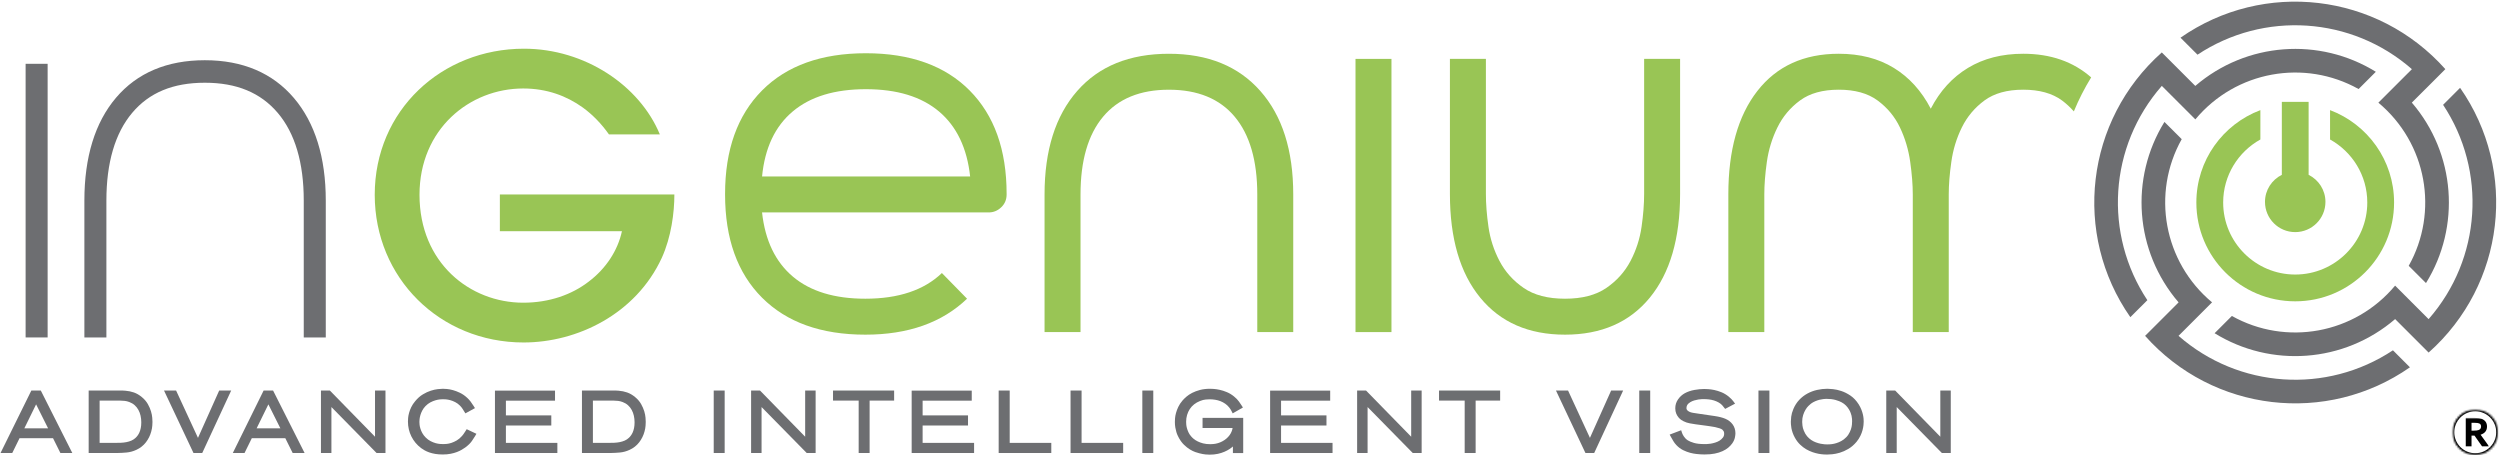 <svg width="1296" height="236" viewBox="0 0 1296 236" fill="none" xmlns="http://www.w3.org/2000/svg">
<mask id="mask0_10229_11691" style="mask-type:luminance" maskUnits="userSpaceOnUse" x="1271" y="212" width="25" height="24">
<path d="M1271.3 212.211H1295.04V235.951H1271.3V212.211Z" fill="white"/>
</mask>
<g mask="url(#mask0_10229_11691)">
<mask id="mask1_10229_11691" style="mask-type:luminance" maskUnits="userSpaceOnUse" x="1271" y="212" width="25" height="24">
<path d="M1283.17 212.211C1276.62 212.211 1271.3 217.529 1271.3 224.081C1271.3 230.639 1276.62 235.951 1283.17 235.951C1289.73 235.951 1295.04 230.639 1295.04 224.081C1295.04 217.529 1289.73 212.211 1283.17 212.211Z" fill="white"/>
</mask>
<g mask="url(#mask1_10229_11691)">
<path d="M1283.17 212.211C1276.62 212.211 1271.3 217.529 1271.3 224.081C1271.3 230.639 1276.62 235.951 1283.17 235.951C1289.73 235.951 1295.04 230.639 1295.04 224.081C1295.04 217.529 1289.73 212.211 1283.17 212.211Z" stroke="black" stroke-width="1.999"/>
</g>
</g>
<mask id="mask2_10229_11691" style="mask-type:luminance" maskUnits="userSpaceOnUse" x="1277" y="216" width="14" height="17">
<path d="M1277.14 216.597H1290.47V232.534H1277.14V216.597Z" fill="white"/>
</mask>
<g mask="url(#mask2_10229_11691)">
<path d="M1286.18 221.081C1286.18 221.498 1286.09 221.873 1285.9 222.191C1285.72 222.498 1285.38 222.748 1284.89 222.935C1284.62 223.034 1284.28 223.113 1283.88 223.165C1283.47 223.217 1282.96 223.248 1282.36 223.248H1281.24V219.196H1282.95C1283.49 219.196 1283.96 219.222 1284.33 219.274C1284.69 219.326 1284.99 219.404 1285.23 219.514C1285.58 219.67 1285.83 219.878 1285.97 220.139C1286.11 220.409 1286.18 220.727 1286.18 221.081ZM1285.94 225.352C1287.02 225.003 1287.85 224.482 1288.39 223.805C1288.97 223.076 1289.26 222.175 1289.26 221.133C1289.26 220.139 1289.02 219.295 1288.54 218.633C1288.06 217.972 1287.37 217.467 1286.5 217.133C1286.04 216.962 1285.49 216.837 1284.85 216.753C1284.22 216.67 1283.53 216.628 1282.8 216.628H1278.24V231.389H1281.24V225.816H1282.78L1286.7 231.389H1290.31L1285.94 225.352Z" fill="black"/>
</g>
<mask id="mask3_10229_11691" style="mask-type:luminance" maskUnits="userSpaceOnUse" x="1276" y="215" width="16" height="18">
<path d="M1276.5 215.54H1291.49V232.534H1276.5V215.54Z" fill="white"/>
</mask>
<g mask="url(#mask3_10229_11691)">
<path d="M1283.92 211.024C1276.77 211.024 1270.96 216.842 1270.96 223.993C1270.96 231.138 1276.77 236.956 1283.92 236.956C1291.07 236.956 1296.89 231.138 1296.89 223.993C1296.89 216.842 1291.07 211.024 1283.92 211.024ZM1283.92 239.482C1281.83 239.482 1279.8 239.076 1277.89 238.269C1276.04 237.487 1274.39 236.368 1272.97 234.946C1271.54 233.524 1270.42 231.868 1269.65 230.024C1268.84 228.112 1268.43 226.081 1268.43 223.993C1268.43 221.899 1268.84 219.873 1269.65 217.961C1270.42 216.112 1271.54 214.456 1272.97 213.034C1274.39 211.612 1276.04 210.498 1277.89 209.717C1279.8 208.909 1281.83 208.498 1283.92 208.498C1286.01 208.498 1288.04 208.909 1289.95 209.717C1291.8 210.498 1293.46 211.612 1294.88 213.034C1296.3 214.456 1297.41 216.112 1298.2 217.961C1299.01 219.873 1299.41 221.899 1299.41 223.993C1299.41 226.081 1299.01 228.112 1298.2 230.024C1297.41 231.868 1296.3 233.524 1294.88 234.946C1293.46 236.368 1291.8 237.487 1289.95 238.269C1288.04 239.076 1286.01 239.482 1283.92 239.482Z" fill="black"/>
</g>
<path d="M16.247 202.456L0.273 234.837H6.352L10.128 227.165H27.492L31.31 234.837H37.487L21.154 202.456H16.247ZM12.622 222.04L18.716 209.618L24.93 222.04H12.622Z" fill="#6D6E71"/>
<path d="M78.268 213.217C77.909 212.014 77.362 210.758 76.638 209.472C75.882 208.139 74.825 206.915 73.502 205.831C72.211 204.758 70.836 203.956 69.403 203.451C68.018 202.967 66.507 202.66 64.981 202.545C64.476 202.482 63.976 202.451 63.471 202.451H45.966V234.837H60.804C62.435 234.811 64.044 234.727 65.627 234.581C67.336 234.425 69.039 233.956 70.674 233.201C72.664 232.3 74.336 230.977 75.643 229.285C76.924 227.633 77.851 225.753 78.398 223.712C78.705 222.613 78.893 221.581 78.95 220.649C79.007 219.753 79.039 219.113 79.039 218.732C79.039 218.258 79.002 217.54 78.929 216.571C78.856 215.561 78.627 214.425 78.268 213.217ZM71.356 225.764C71.007 226.232 70.669 226.628 70.325 226.941C69.659 227.566 68.945 228.04 68.164 228.389C67.32 228.753 66.445 229.024 65.554 229.196C64.617 229.378 63.658 229.488 62.705 229.529C61.69 229.566 60.685 229.587 59.695 229.587H51.643V207.66H62.08C63.06 207.691 63.935 207.743 64.705 207.821C65.403 207.899 66.195 208.097 67.049 208.415C68.153 208.831 69.07 209.378 69.841 210.076C70.612 210.774 71.257 211.592 71.752 212.503C72.263 213.43 72.638 214.441 72.872 215.508C73.117 216.607 73.242 217.748 73.242 218.904C73.242 220.029 73.153 221.04 72.976 221.889C72.799 222.743 72.565 223.493 72.289 224.128C72.013 224.753 71.695 225.305 71.356 225.764Z" fill="#6D6E71"/>
<path d="M102.633 226.998L91.289 202.456H85.023L100.305 234.837H104.841L119.846 202.456H113.628L102.633 226.998Z" fill="#6D6E71"/>
<path d="M136.659 202.456L120.685 234.837H126.768L130.539 227.165H147.903L151.721 234.837H157.903L141.565 202.456H136.659ZM133.039 222.04L139.127 209.618L145.341 222.04H133.039Z" fill="#6D6E71"/>
<path d="M194.409 226.399L171.003 202.456H166.383V234.837H171.805V211.014L195.211 234.837H199.831V202.456H194.409V226.399Z" fill="#6D6E71"/>
<path d="M241.278 223.529C240.83 224.237 240.487 224.753 240.257 225.066C240.018 225.378 239.752 225.711 239.492 226.024C238.617 227.003 237.7 227.774 236.784 228.316C235.825 228.873 234.882 229.305 233.992 229.597C233.101 229.883 232.289 230.06 231.57 230.123C230.153 230.243 229.58 230.253 228.07 230.144C227.409 230.092 226.653 229.951 225.83 229.732C225.002 229.503 224.117 229.144 223.195 228.675C222.325 228.227 221.481 227.602 220.695 226.816C219.95 226.071 219.362 225.3 218.94 224.529C218.497 223.722 218.159 222.946 217.94 222.211C217.711 221.482 217.57 220.81 217.507 220.227C217.445 219.612 217.414 219.118 217.414 218.737C217.414 218.378 217.445 217.889 217.507 217.269C217.57 216.665 217.711 215.977 217.924 215.222C218.132 214.472 218.461 213.665 218.898 212.831C219.304 212.04 219.872 211.258 220.58 210.519C221.377 209.706 222.216 209.06 223.08 208.602C224.013 208.118 224.903 207.748 225.737 207.514C226.586 207.274 227.356 207.118 228.007 207.055C229.33 206.946 229.716 206.93 231.2 207.034C231.867 207.092 232.622 207.232 233.445 207.456C234.273 207.68 235.143 208.029 236.023 208.482C236.872 208.915 237.69 209.524 238.445 210.279C238.997 210.836 239.429 211.368 239.763 211.899L241.263 214.29L246.221 211.566L245.429 210.321C244.929 209.534 244.445 208.81 243.961 208.175C243.445 207.487 242.815 206.805 242.096 206.149C240.94 205.081 239.695 204.227 238.393 203.607C237.148 203.014 235.94 202.555 234.81 202.243C233.659 201.93 232.596 201.727 231.653 201.649C230.737 201.576 230.044 201.54 229.57 201.54C228.95 201.54 228.086 201.597 226.987 201.722C225.856 201.847 224.627 202.118 223.336 202.534C222.018 202.951 220.643 203.592 219.257 204.425C217.81 205.279 216.461 206.472 215.257 207.946C214.372 208.977 213.669 210.045 213.169 211.107C212.69 212.112 212.315 213.107 212.054 214.06C211.794 215.019 211.632 215.904 211.57 216.68C211.513 217.441 211.481 218.06 211.481 218.534C211.481 221.284 212.086 223.883 213.263 226.258C214.445 228.633 216.148 230.67 218.33 232.31C218.82 232.68 219.414 233.06 220.117 233.456C220.836 233.862 221.659 234.227 222.57 234.545C223.492 234.868 224.534 235.123 225.669 235.316C226.81 235.508 228.075 235.602 229.534 235.602C231.023 235.602 232.388 235.482 233.601 235.243C234.841 234.993 235.903 234.701 236.846 234.336C237.789 233.977 238.643 233.576 239.367 233.144C240.06 232.732 240.653 232.352 241.185 231.977C242.726 230.836 243.841 229.743 244.601 228.654C245.294 227.654 245.83 226.836 246.205 226.191L246.976 224.883L241.935 222.493L241.278 223.529Z" fill="#6D6E71"/>
<path d="M262.258 220.581H285.795V215.337H262.258V207.706H287.722V202.498H256.581V234.837H288.94V229.587H262.258V220.581Z" fill="#6D6E71"/>
<path d="M333.987 213.217C333.622 212.014 333.075 210.758 332.356 209.472C331.601 208.139 330.544 206.915 329.221 205.831C327.929 204.758 326.549 203.956 325.117 203.451C323.731 202.967 322.226 202.66 320.695 202.545C320.19 202.482 319.69 202.451 319.185 202.451H301.685V234.837H316.523C318.148 234.811 319.757 234.727 321.341 234.581C323.054 234.425 324.752 233.956 326.388 233.201C328.377 232.3 330.049 230.977 331.356 229.285C332.632 227.633 333.565 225.753 334.112 223.712C334.419 222.613 334.606 221.581 334.664 220.649C334.721 219.753 334.747 219.113 334.747 218.732C334.747 218.258 334.716 217.54 334.643 216.571C334.57 215.561 334.346 214.425 333.987 213.217ZM327.07 225.764C326.726 226.232 326.388 226.628 326.044 226.941C325.377 227.566 324.664 228.04 323.882 228.389C323.039 228.753 322.164 229.024 321.273 229.196C320.336 229.378 319.377 229.488 318.424 229.529C317.409 229.566 316.398 229.587 315.409 229.587H307.362V207.66H317.799C318.778 207.691 319.653 207.743 320.424 207.821C321.122 207.899 321.914 208.097 322.768 208.415C323.872 208.831 324.789 209.378 325.56 210.076C326.33 210.774 326.976 211.592 327.471 212.503C327.981 213.43 328.356 214.441 328.591 215.508C328.836 216.607 328.961 217.748 328.961 218.904C328.961 220.029 328.872 221.04 328.695 221.889C328.518 222.743 328.289 223.493 328.007 224.128C327.726 224.753 327.414 225.305 327.07 225.764Z" fill="#6D6E71"/>
<path d="M369.992 202.456H375.664V234.837H369.992V202.456Z" fill="#6D6E71"/>
<path d="M417.398 226.399L393.992 202.456H389.372V234.837H394.794V211.014L418.2 234.837H422.82V202.456H417.398V226.399Z" fill="#6D6E71"/>
<path d="M431.836 207.665H445.133V234.837H450.805V207.665H463.518V202.456H431.836V207.665Z" fill="#6D6E71"/>
<path d="M478.284 220.581H501.82V215.337H478.284V207.706H503.752V202.498H472.606V234.837H504.966V229.587H478.284V220.581Z" fill="#6D6E71"/>
<path d="M523.43 202.456H517.711V234.837H544.992V229.587H523.43V202.456Z" fill="#6D6E71"/>
<path d="M560.69 202.456H554.972V234.837H582.248V229.587H560.69V202.456Z" fill="#6D6E71"/>
<path d="M592.185 202.456H597.862V234.837H592.185V202.456Z" fill="#6D6E71"/>
<path d="M623.398 221.878H638.977C638.909 222.368 638.763 222.909 638.549 223.487C638.263 224.253 637.883 224.967 637.409 225.602C636.93 226.258 636.372 226.852 635.747 227.378C635.102 227.92 634.404 228.394 633.654 228.79C632.914 229.185 632.148 229.503 631.378 229.727C630.487 229.982 629.695 230.133 629.023 230.18C628.299 230.237 627.758 230.264 627.388 230.264C625.997 230.264 624.753 230.123 623.69 229.847C622.602 229.56 621.638 229.211 620.826 228.795C620.008 228.389 619.326 227.941 618.784 227.487C618.221 227.014 617.768 226.566 617.414 226.128C616.836 225.461 616.378 224.748 616.055 224.024C615.711 223.237 615.445 222.498 615.268 221.826C615.096 221.165 614.992 220.55 614.956 220.008C614.919 219.415 614.893 218.961 614.893 218.649C614.893 217.425 615.06 216.232 615.383 215.118C615.711 214.014 616.18 212.982 616.789 212.05C617.388 211.133 618.138 210.316 619.023 209.618C619.924 208.904 620.961 208.316 622.117 207.868C623.19 207.441 624.159 207.191 624.997 207.118C625.924 207.04 626.607 206.998 627.055 206.998C628.023 206.998 629.003 207.076 629.961 207.232C630.914 207.383 631.836 207.633 632.701 207.972C633.544 208.3 634.372 208.743 635.159 209.29C635.909 209.81 636.591 210.446 637.169 211.17C637.456 211.534 637.685 211.836 637.841 212.066C637.997 212.295 638.169 212.602 638.362 212.987L639.023 214.295L644.331 211.248L643.539 210.019C643.279 209.618 642.867 209.008 642.294 208.191C641.659 207.284 640.779 206.378 639.685 205.503C638.523 204.555 637.268 203.8 635.961 203.264C634.706 202.737 633.482 202.347 632.331 202.097C631.206 201.847 630.164 201.691 629.221 201.623C628.331 201.566 627.69 201.54 627.31 201.54C625.388 201.54 623.633 201.743 622.086 202.149C620.565 202.555 619.201 203.066 618.034 203.659C616.862 204.264 615.836 204.941 614.987 205.68C614.18 206.383 613.513 207.045 612.997 207.649C612.086 208.711 611.352 209.816 610.826 210.935C610.32 212.003 609.924 213.055 609.648 214.055C609.372 215.06 609.206 215.993 609.138 216.831C609.081 217.633 609.055 218.269 609.055 218.743C609.055 219.769 609.133 220.737 609.284 221.618C609.435 222.487 609.617 223.274 609.826 223.972C610.044 224.691 610.289 225.326 610.555 225.873C610.805 226.383 611.018 226.8 611.206 227.144C611.997 228.55 612.909 229.748 613.909 230.691C614.878 231.612 615.862 232.389 616.857 232.993C617.826 233.581 618.768 234.04 619.648 234.352C620.513 234.659 621.221 234.868 621.711 234.972C622.956 235.3 624.06 235.503 624.997 235.586C625.898 235.654 626.612 235.691 627.138 235.691C628.643 235.691 630.065 235.545 631.367 235.264C632.622 234.982 633.773 234.618 634.794 234.17C635.81 233.727 636.659 233.269 637.393 232.779C638.138 232.284 638.721 231.836 639.138 231.451V234.857H644.477V216.639H623.404V221.878H623.398Z" fill="#6D6E71"/>
<path d="M664.102 220.581H687.643V215.337H664.102V207.706H689.57V202.498H658.43V234.837H690.789V229.587H664.102V220.581Z" fill="#6D6E71"/>
<path d="M731.56 226.399L708.154 202.456H703.534V234.837H708.956V211.014L732.368 234.837H736.982V202.456H731.56V226.399Z" fill="#6D6E71"/>
<path d="M745.992 207.665H759.289V234.837H764.966V207.665H777.674V202.456H745.992V207.665Z" fill="#6D6E71"/>
<path d="M824.222 226.998L812.878 202.456H806.612L821.894 234.837H826.43L841.44 202.456H835.216L824.222 226.998Z" fill="#6D6E71"/>
<path d="M849.789 202.456H855.466V234.837H849.789V202.456Z" fill="#6D6E71"/>
<path d="M894.388 217.076C892.972 216.472 891.118 216.003 888.883 215.675C886.758 215.373 884.091 214.982 880.868 214.503C879.482 214.311 878.383 214.139 877.565 213.998C876.878 213.883 876.284 213.696 875.899 213.514C875.743 213.415 875.513 213.285 875.216 213.128C875.071 213.05 874.925 212.936 874.779 212.785C874.633 212.633 874.493 212.441 874.383 212.222C874.3 212.05 874.258 211.795 874.258 211.477C874.258 211.133 874.3 210.847 874.383 210.623C874.477 210.363 874.55 210.18 874.633 210.035C874.805 209.717 875.024 209.441 875.305 209.186C875.628 208.894 875.966 208.649 876.295 208.451C876.92 208.081 877.591 207.795 878.295 207.587C879.045 207.368 879.748 207.201 880.414 207.097C881.076 206.998 881.659 206.936 882.144 206.925L883.269 206.904C884.144 206.904 885.034 206.956 885.94 207.061C886.815 207.165 887.68 207.347 888.503 207.592C889.326 207.847 890.123 208.186 890.868 208.597C891.581 208.988 892.227 209.488 892.732 210.008C893.008 210.337 893.289 210.691 893.597 211.076L894.315 211.977L899.466 209.248L898.482 207.946C898.295 207.696 898.019 207.373 897.664 206.988C897.31 206.597 896.841 206.165 896.237 205.654C895.008 204.649 893.716 203.868 892.399 203.337C891.128 202.821 889.888 202.436 888.727 202.191C887.586 201.946 886.519 201.795 885.56 201.738C884.644 201.68 883.951 201.654 883.487 201.654C881.92 201.654 880.211 201.816 878.414 202.139C876.565 202.472 874.888 203.04 873.409 203.842C872.019 204.618 870.852 205.675 869.935 206.982C868.956 208.363 868.461 209.93 868.461 211.639C868.461 212.691 868.633 213.628 868.966 214.425C869.289 215.18 869.69 215.842 870.149 216.389C870.623 216.951 871.123 217.404 871.628 217.727C872.107 218.045 872.498 218.269 872.737 218.368C873.732 218.883 874.847 219.248 876.045 219.467C877.133 219.665 878.17 219.837 879.118 219.972C880.034 220.118 880.946 220.238 881.862 220.337C882.737 220.436 883.612 220.55 884.493 220.691C885.029 220.769 885.727 220.868 886.591 220.988C887.42 221.092 888.253 221.238 889.091 221.404C889.92 221.576 890.706 221.79 891.456 222.04C892.091 222.248 892.581 222.498 892.888 222.748C892.977 222.826 893.18 223.04 893.539 223.561C893.706 223.805 893.805 224.248 893.805 224.811C893.805 225.597 893.602 226.248 893.18 226.8C892.68 227.462 892.055 228.029 891.336 228.477C890.633 228.889 889.883 229.222 889.102 229.451C888.284 229.701 887.508 229.883 886.789 230.003C886.081 230.113 885.446 230.18 884.873 230.191C884.274 230.206 883.841 230.212 883.565 230.212C881.331 230.212 879.503 230.008 878.128 229.597C876.758 229.191 875.675 228.738 874.94 228.264C874.446 227.936 874.029 227.592 873.696 227.232C873.352 226.868 873.071 226.508 872.847 226.16C872.612 225.79 872.425 225.451 872.279 225.16C872.138 224.868 872.034 224.623 871.966 224.415L871.513 223.035L865.55 225.295L866.331 226.701C866.727 227.415 867.112 228.081 867.477 228.696C867.888 229.399 868.409 230.076 869.05 230.753C870.081 231.847 871.263 232.722 872.571 233.373C873.821 233.982 875.05 234.446 876.222 234.748C877.414 235.05 878.44 235.243 879.347 235.331L881.138 235.498C881.597 235.529 882.039 235.55 882.487 235.571C882.914 235.581 883.352 235.587 883.779 235.587C885.727 235.587 887.404 235.441 888.899 235.144C890.409 234.842 891.769 234.42 892.935 233.889C894.149 233.337 895.138 232.732 895.961 232.029C896.774 231.347 897.461 230.607 898.013 229.826C898.732 228.79 899.196 227.753 899.388 226.748C899.56 225.842 899.644 225.154 899.644 224.639C899.644 222.863 899.149 221.295 898.175 219.972C897.227 218.701 895.951 217.727 894.388 217.076Z" fill="#6D6E71"/>
<path d="M911.586 202.456H917.263V234.837H911.586V202.456Z" fill="#6D6E71"/>
<path d="M965.726 214.852C965.544 214.06 965.273 213.212 964.935 212.337C964.586 211.451 964.117 210.534 963.534 209.597C962.31 207.68 960.872 206.159 959.257 205.066C957.695 204.014 956.106 203.217 954.528 202.696C952.997 202.191 951.549 201.868 950.226 201.732C948.95 201.602 947.987 201.534 947.341 201.534C945.544 201.534 943.742 201.738 941.971 202.139C940.19 202.54 938.502 203.175 936.961 204.014C935.398 204.868 933.971 205.967 932.731 207.279C931.476 208.613 930.455 210.201 929.695 211.998C929.086 213.456 928.705 214.805 928.565 215.993C928.435 217.144 928.372 218.014 928.372 218.607C928.372 218.962 928.382 219.425 928.419 219.998C928.45 220.602 928.534 221.264 928.669 221.988C928.804 222.712 929.018 223.488 929.304 224.331C929.596 225.17 929.992 226.04 930.476 226.915C931.237 228.29 932.143 229.488 933.159 230.467C934.148 231.43 935.221 232.248 936.346 232.899C937.435 233.524 938.544 234.029 939.653 234.415C940.747 234.784 941.784 235.066 942.752 235.243C943.721 235.415 944.591 235.529 945.377 235.576C946.132 235.618 946.716 235.639 947.127 235.639C947.742 235.639 948.627 235.592 949.789 235.488C950.981 235.378 952.294 235.118 953.711 234.701C955.148 234.279 956.632 233.618 958.127 232.743C959.664 231.852 961.101 230.613 962.424 229.05C963.247 228.045 963.919 226.998 964.429 225.935C964.929 224.899 965.304 223.904 965.544 222.967C965.789 222.034 965.95 221.17 966.028 220.404C966.101 219.628 966.138 219.019 966.138 218.571C966.138 218.18 966.117 217.675 966.075 217.04C966.023 216.389 965.914 215.665 965.726 214.852ZM945.846 230.321C945.247 230.284 944.57 230.185 943.82 230.034C943.075 229.883 942.252 229.644 941.372 229.331C940.539 229.029 939.721 228.613 938.95 228.097C938.174 227.576 937.44 226.915 936.778 226.133C936.127 225.373 935.57 224.415 935.117 223.29C934.721 222.326 934.481 221.42 934.393 220.597C934.304 219.706 934.252 219.076 934.252 218.712C934.252 217.373 934.424 216.18 934.752 215.165C935.101 214.097 935.513 213.17 935.981 212.399C936.455 211.623 936.95 210.972 937.455 210.467C937.981 209.941 938.429 209.534 938.799 209.258C939.518 208.732 940.273 208.305 941.039 207.988C941.836 207.649 942.591 207.399 943.268 207.232C943.981 207.066 944.617 206.951 945.19 206.883C945.731 206.826 946.143 206.784 946.45 206.784L947.039 206.779C947.836 206.779 948.58 206.821 949.263 206.899C950.117 207.003 950.893 207.154 951.58 207.347C952.273 207.54 952.882 207.748 953.414 207.967C953.935 208.18 954.362 208.378 954.685 208.555C955.591 209.045 956.351 209.613 956.95 210.238C957.575 210.883 958.091 211.545 958.481 212.206C958.882 212.863 959.179 213.477 959.372 214.029C959.58 214.639 959.737 215.144 959.83 215.472C959.976 216.144 960.065 216.701 960.091 217.165C960.117 217.654 960.132 218.06 960.132 218.373C960.132 218.826 960.096 219.43 960.034 220.191C959.971 220.899 959.794 221.701 959.507 222.576C959.226 223.441 958.778 224.357 958.185 225.3C957.622 226.185 956.82 227.029 955.83 227.784C955.007 228.383 954.159 228.873 953.315 229.222C952.414 229.592 951.591 229.857 950.856 230.014C950.096 230.18 949.409 230.284 948.784 230.321C947.497 230.399 947.101 230.399 945.846 230.321Z" fill="#6D6E71"/>
<path d="M1005.86 202.456V226.399L982.456 202.456H977.836V234.837H983.258V211.014L1006.66 234.837H1011.28V202.456H1005.86Z" fill="#6D6E71"/>
<path d="M13.278 33.076H24.69V174.93H13.278V33.076Z" fill="#6D6E71"/>
<path d="M152.378 50.826C141.305 37.81 125.763 31.217 106.185 31.217C86.596 31.217 71.096 37.769 60.122 50.696C49.258 63.488 43.742 81.425 43.742 104.003V174.936H55.154V104.003C55.154 84.373 59.638 69.071 68.492 58.54C77.341 48.008 89.674 42.889 106.185 42.889C122.685 42.889 135.06 48.014 144.008 58.545C152.935 69.081 157.466 84.373 157.466 104.003V174.936H168.883V104.003C168.883 81.607 163.331 63.717 152.378 50.826Z" fill="#6D6E71"/>
<path d="M315.674 69.665C311.909 64.311 307.336 59.55 302.185 55.785C293.653 49.633 283.341 45.868 271.231 45.868C243.461 45.868 217.471 66.889 217.471 100.998C217.471 136.295 243.653 156.92 271.231 156.92C284.726 156.92 296.429 152.753 305.159 146.008C314.086 139.269 320.237 129.951 322.414 119.837H259.132V100.8H349.596C349.596 110.118 348.013 122.811 343.054 133.717C329.56 162.868 299.211 177.54 271.435 177.54C227.987 177.54 194.263 144.029 194.263 100.998C194.263 57.175 228.981 25.248 271.638 25.248C303.179 25.248 331.549 44.285 342.065 69.665H315.674Z" fill="#99C555"/>
<path d="M448.857 27.602C471.935 27.602 489.868 34.034 502.654 46.899C515.435 59.774 521.831 77.649 521.831 100.545V100.805C521.831 103.472 520.899 105.696 519.029 107.461C517.164 109.243 514.993 110.123 512.508 110.123H395.05C396.649 124.685 401.977 135.769 411.034 143.404C420.091 151.04 432.602 154.852 448.586 154.852C465.805 154.852 479.034 150.42 488.274 141.54L501.315 154.852C488.357 167.279 470.784 173.487 448.586 173.487C425.68 173.487 407.841 167.097 395.05 154.321C382.269 141.54 375.878 123.706 375.878 100.805V100.545C375.878 77.649 382.274 59.769 395.05 46.899C407.841 34.034 425.774 27.602 448.857 27.602ZM502.92 91.493C501.321 76.763 495.946 65.534 486.81 57.816C477.664 50.097 465.008 46.237 448.857 46.237C432.701 46.237 420.045 50.097 410.909 57.816C401.753 65.534 396.477 76.763 395.055 91.493H502.92Z" fill="#99C555"/>
<path d="M670.419 172.154H651.773V100.811C651.773 83.243 647.862 69.8 640.054 60.482C632.242 51.165 620.877 46.508 605.961 46.508C591.044 46.508 579.679 51.165 571.867 60.482C564.049 69.8 560.143 83.243 560.143 100.811V172.154H541.497V100.811C541.497 77.915 547.138 60.04 558.414 47.17C569.69 34.305 585.539 27.873 605.961 27.873C626.195 27.873 642.002 34.305 653.356 47.17C664.726 60.045 670.414 77.915 670.414 100.811V172.154H670.419Z" fill="#99C555"/>
<path d="M702.695 172.154V30.529H721.336V172.154H702.695Z" fill="#99C555"/>
<path d="M811.304 173.488C792.476 173.488 777.83 167.097 767.362 154.321C756.877 141.54 751.638 123.618 751.638 100.545V30.529H770.289V100.545C770.289 105.696 770.726 111.373 771.622 117.587C772.502 123.8 774.414 129.701 777.341 135.29C780.273 140.883 784.435 145.535 789.862 149.264C795.268 152.993 802.424 154.852 811.304 154.852C820.179 154.852 827.325 152.993 832.742 149.264C838.153 145.535 842.325 140.878 845.263 135.29C848.19 129.701 850.096 123.8 850.987 117.587C851.877 111.378 852.32 105.696 852.32 100.545V30.529H870.961V100.545C870.961 123.618 865.721 141.54 855.252 154.321C844.763 167.097 830.117 173.488 811.304 173.488Z" fill="#99C555"/>
<path d="M1075.08 57.753C1077.61 51.612 1080.62 45.717 1084.06 40.118C1074.81 31.993 1063.1 27.868 1048.84 27.868C1037.83 27.868 1028.29 30.305 1020.22 35.191C1012.13 40.071 1005.69 47.128 1000.91 56.347C996.107 47.123 989.716 40.071 981.732 35.191C973.748 30.305 964.243 27.868 953.227 27.868C935.118 27.868 921.039 34.295 911.013 47.165C900.982 60.04 895.972 77.909 895.972 100.805V172.149H914.618V100.805C914.618 95.842 915.055 90.206 915.94 83.904C916.831 77.602 918.659 71.654 921.414 66.066C924.154 60.472 928.06 55.821 933.123 52.086C938.185 48.362 944.888 46.498 953.232 46.498C961.581 46.498 968.284 48.362 973.341 52.086C978.404 55.821 982.263 60.477 984.93 66.066C987.591 71.654 989.368 77.602 990.253 83.904C991.133 90.206 991.586 95.842 991.586 100.805V172.149H1010.23V100.805C1010.23 95.842 1010.67 90.206 1011.57 83.904C1012.45 77.602 1014.26 71.654 1017.02 66.066C1019.77 60.472 1023.68 55.821 1028.74 52.086C1033.81 48.362 1040.5 46.498 1048.85 46.498C1057.19 46.498 1063.9 48.362 1068.96 52.086C1071.24 53.784 1073.26 55.685 1075.08 57.753Z" fill="#99C555"/>
<path d="M1275.31 45.529L1266.5 54.342C1289.22 88.592 1286.46 134.061 1258.99 165.436C1248.32 154.769 1252.27 158.722 1241.62 148.066C1220.69 173.165 1185.09 179.535 1157 163.795L1148.05 172.738C1177.19 190.764 1215.07 188.206 1241.64 165.415C1252.32 176.081 1248.36 172.133 1259 182.769C1298.67 147.508 1305.38 88.587 1275.31 45.529Z" fill="#6D6E71"/>
<path d="M1250.33 35.857C1239.64 46.529 1243.6 42.566 1232.95 53.227C1258.13 74.232 1264.37 109.816 1248.68 137.805L1257.63 146.748C1275.7 117.54 1273.05 79.701 1250.3 53.196C1260.96 42.555 1257.01 46.508 1267.66 35.847C1232.42 -3.752 1173.48 -10.533 1130.37 19.54L1139.18 28.352C1173.48 5.628 1218.98 8.42 1250.33 35.857Z" fill="#6D6E71"/>
<path d="M1129.35 174.097C1140.03 163.425 1136.07 167.383 1146.73 156.732C1121.58 135.753 1115.28 100.185 1131 72.144L1122.05 63.206C1103.98 92.415 1106.62 130.248 1129.38 156.753C1118.72 167.409 1122.65 163.472 1112.01 174.107C1147.31 213.748 1206.22 220.477 1249.31 190.409L1240.5 181.597C1206.03 204.435 1160.55 201.415 1129.35 174.097Z" fill="#6D6E71"/>
<path d="M1120.69 44.519C1126.09 49.914 1132.67 56.498 1138.07 61.889C1159.05 36.711 1194.68 30.477 1222.69 46.159L1231.63 37.217C1202.41 19.149 1164.57 21.8 1138.04 44.539C1127.37 33.878 1131.32 37.826 1120.68 27.185C1081.07 62.399 1074.28 121.342 1104.37 164.425L1113.19 155.618C1090.48 121.378 1093.2 75.899 1120.69 44.519Z" fill="#6D6E71"/>
<path d="M1196.79 90.633V52.821H1182.9V90.633C1177.73 93.196 1174.17 98.508 1174.17 104.659C1174.17 113.31 1181.18 120.326 1189.84 120.326C1198.49 120.326 1205.51 113.31 1205.51 104.659C1205.51 98.508 1201.95 93.196 1196.79 90.633Z" fill="#99C555"/>
<path d="M1207.9 57.086V72.31C1219.4 78.685 1227.2 90.935 1227.2 104.977C1227.2 125.571 1210.44 142.321 1189.84 142.321C1169.24 142.321 1152.49 125.571 1152.49 104.977C1152.49 90.935 1160.29 78.685 1171.78 72.31V57.086C1152.4 64.394 1138.59 83.05 1138.59 104.977C1138.59 133.274 1161.54 156.206 1189.84 156.206C1218.14 156.206 1241.09 133.269 1241.09 104.977C1241.09 83.05 1227.28 64.394 1207.9 57.086Z" fill="#99C555"/>
</svg>
